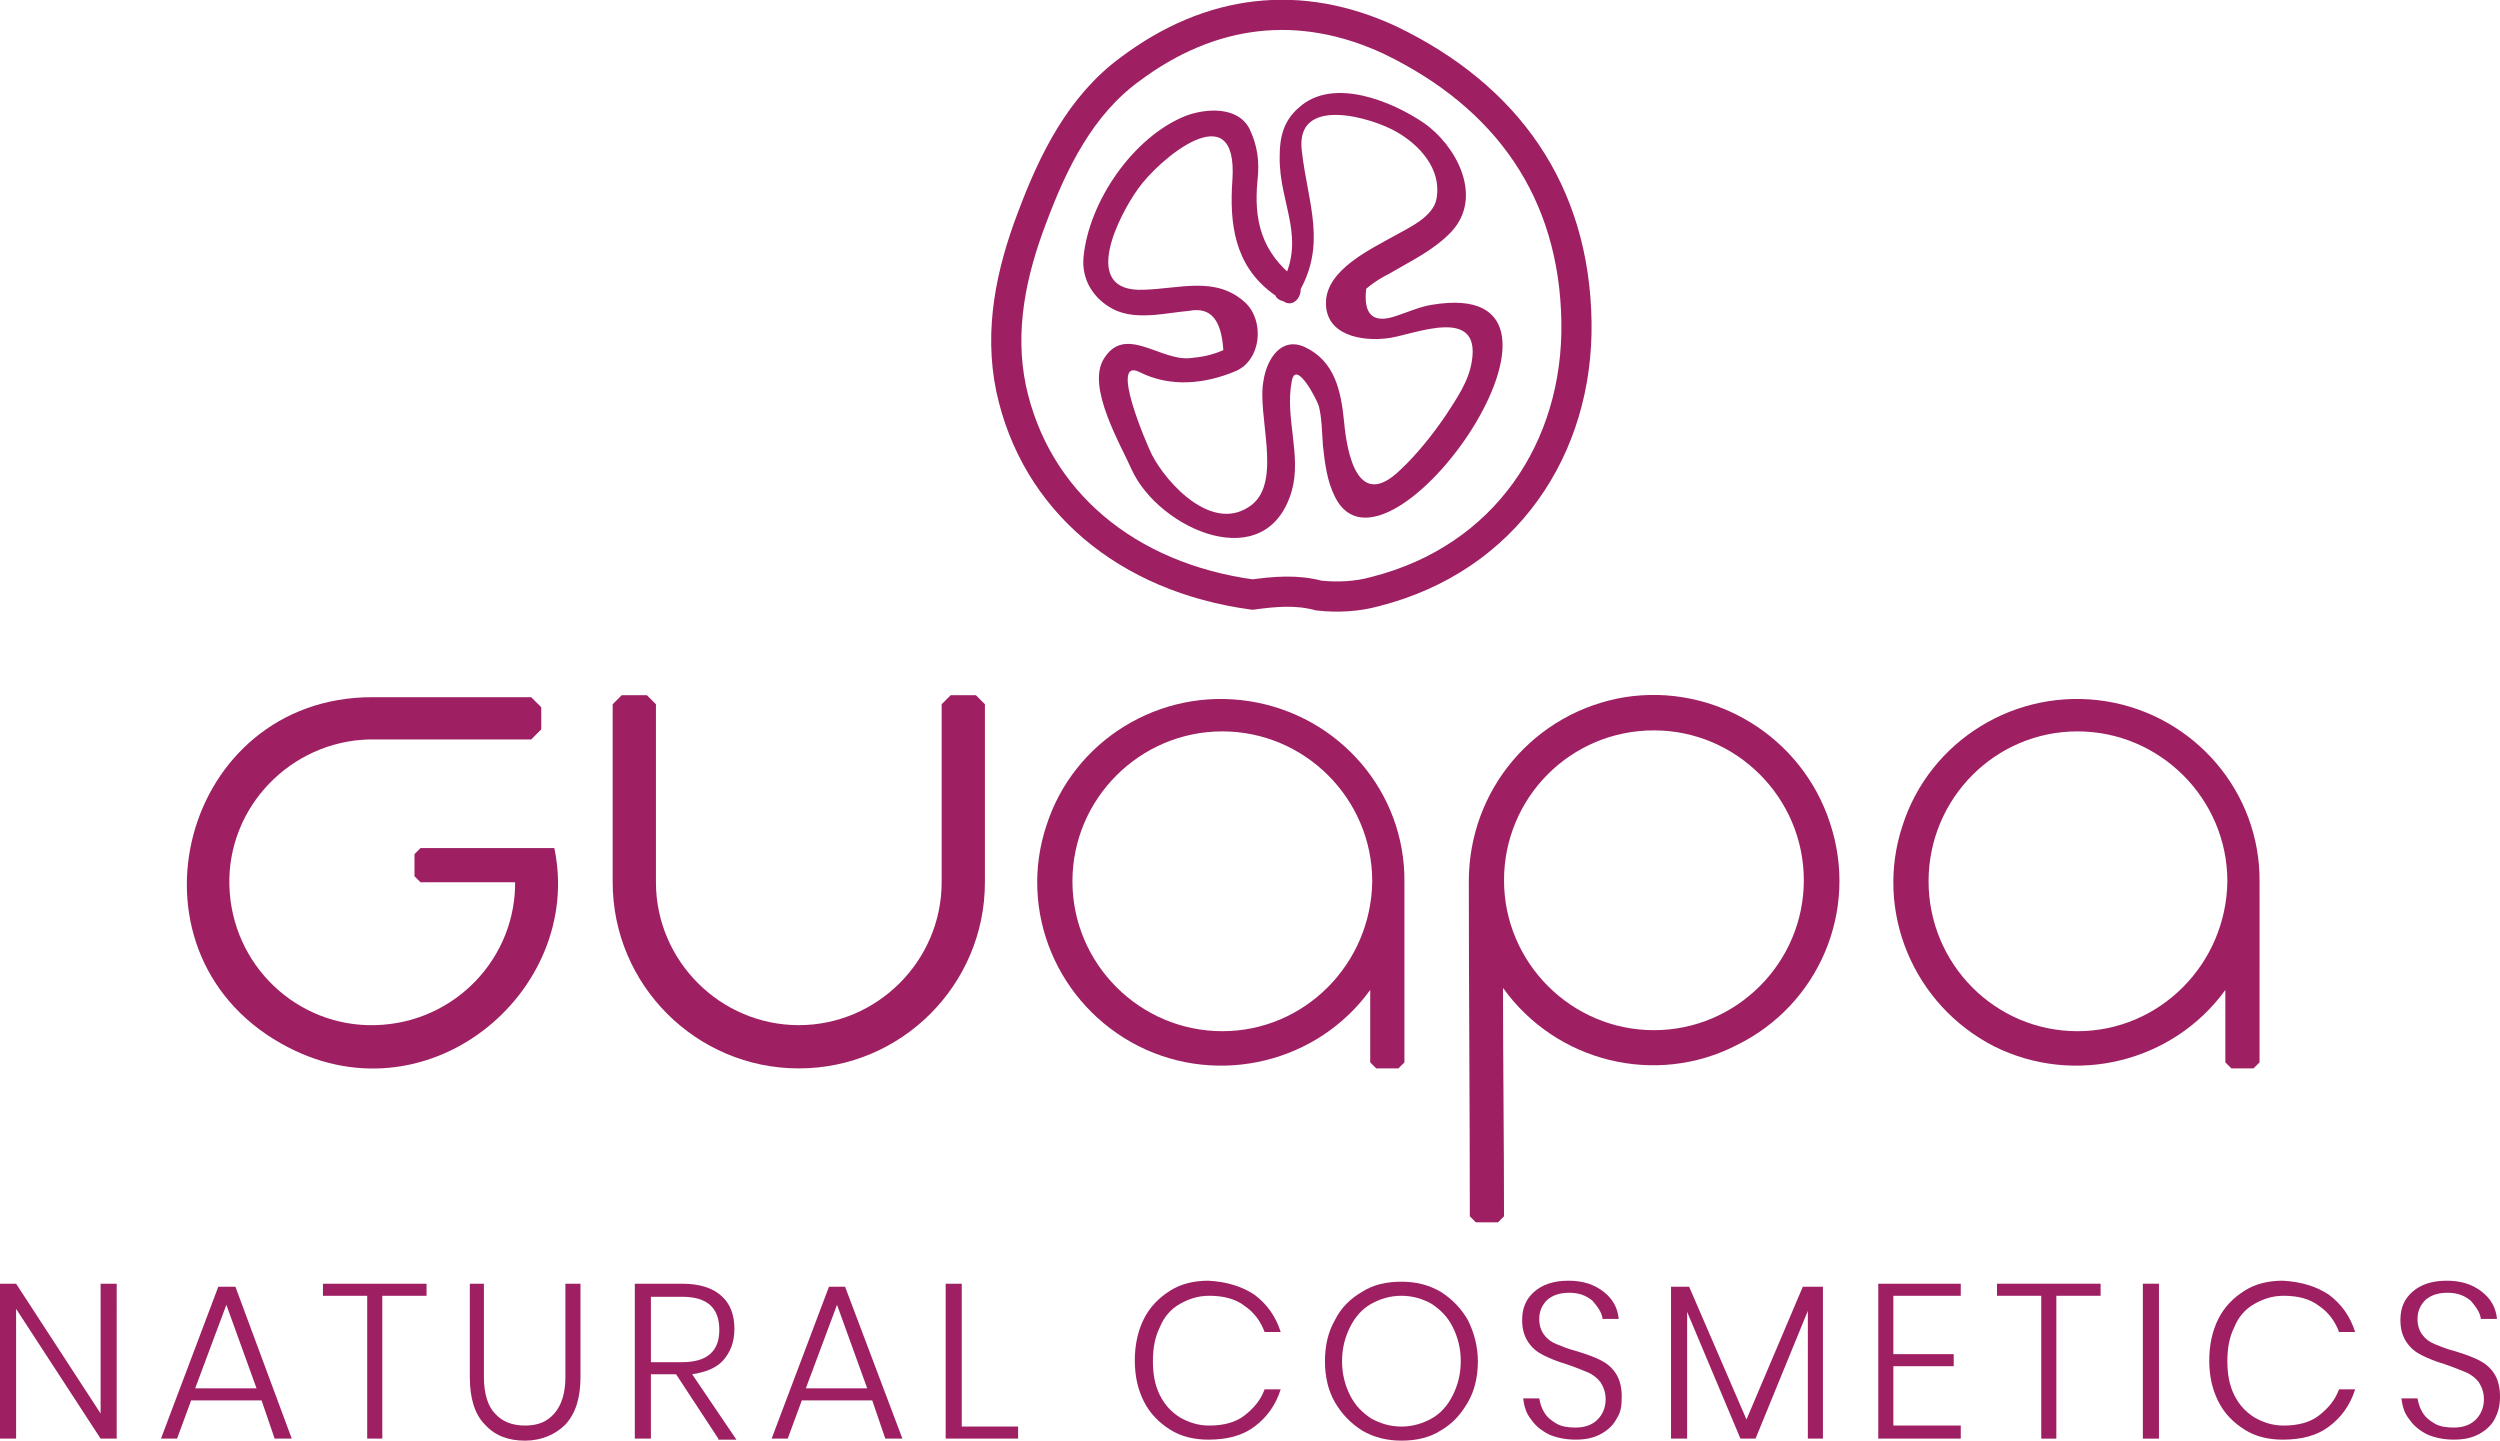 <?xml version="1.0" encoding="utf-8"?>
<!-- Generator: Adobe Illustrator 23.0.0, SVG Export Plug-In . SVG Version: 6.00 Build 0)  -->
<svg version="1.1" id="Layer_1" xmlns="http://www.w3.org/2000/svg" xmlns:xlink="http://www.w3.org/1999/xlink" x="0px" y="0px"
	 viewBox="0 0 248.5 143.2" style="enable-background:new 0 0 248.5 143.2;" xml:space="preserve">
<style type="text/css">
	.st0{fill-rule:evenodd;clip-rule:evenodd;fill:none;stroke:#9E2063;stroke-width:3;stroke-miterlimit:10;}
	.st1{fill:#9E2063;}
</style>
<g>
	<path class="st0" d="M124.5,59.1c-12.5-1.7-21.6-9.3-24-20.5c-1.2-5.8,0-11.5,2.1-17c2.1-5.6,4.8-11.1,9.7-14.7
		c8-6,16.9-7.1,25.9-2.9C149.8,9.6,156.5,19,156.7,32c0.2,12.5-7,23.5-20,26.8c-1.8,0.5-3.7,0.6-5.6,0.4
		C128.9,58.6,126.7,58.8,124.5,59.1z"/>
	<g>
		<g>
			<path class="st1" d="M128.9,29.4c3.1-5,1.1-9.1,0.5-14.4c-0.7-5.6,7-3.3,9.4-1.9c2.3,1.3,4.5,3.7,4,6.6c-0.3,1.9-2.9,3-4.3,3.8
				c-2.3,1.3-6.6,3.3-6.7,6.5c-0.1,3.3,3.5,4,6.3,3.6c2.6-0.4,9.1-3.2,8.2,2.3c-0.3,2-1.5,3.7-2.6,5.4c-1.3,1.9-2.8,3.8-4.5,5.4
				c-4.2,4.1-5.3-1.5-5.6-4.8c-0.3-3-0.9-6-3.9-7.4c-2.4-1.1-3.8,1.3-4.1,3.3c-0.7,3.4,1.9,10-1.2,12.4c-3.8,2.9-8.4-2.1-9.9-5
				c-0.5-1-4.3-9.8-1.2-8.2c3,1.5,6.4,1.2,9.5-0.1c2.6-1.1,2.9-5,1-6.8c-2.9-2.7-6.5-1.4-10.1-1.3c-6.5,0.3-2.4-7.5-0.6-10
				c2-2.9,10-9.7,9.4-0.9c-0.3,4.3,0.2,8.4,3.9,11.2c0.4,0.3,0.7,0.5,1.1,0.8c1.3,1,2.5-1.2,1.3-2.2c-3.4-2.6-4.2-5.8-3.8-9.8
				c0.2-1.9,0-3.4-0.8-5.1c-1.2-2.3-4.4-2-6.3-1.3c-5.3,2.1-9.7,8.6-10.2,14.1c-0.2,2.2,1,4.1,2.9,5.1c1.3,0.7,2.8,0.7,4.2,0.6
				c1.1-0.1,2.3-0.3,3.4-0.4c2.1-0.4,3.2,0.8,3.4,3.9c-1.1,0.5-2.2,0.7-3.3,0.8c-3,0.3-6.5-3.4-8.6,0.1c-1.7,2.8,1.7,8.5,2.8,11
				c2.7,5.9,13.4,10.7,15.9,2.1c1-3.5-0.7-7.3,0-10.9c0.4-2.3,2.6,2,2.7,2.5c0.3,1.2,0.3,2.6,0.4,3.9c0.2,1.8,0.4,3.5,1.2,5.1
				c5.2,10.4,28-22.2,9.6-19.1c-1.2,0.2-2.3,0.7-3.5,1.1c-2.3,0.8-3.3-0.1-3-2.7c0.7-0.6,1.5-1.1,2.3-1.5c2.2-1.3,4.4-2.3,6.2-4.2
				c3.2-3.5,0.4-8.6-2.8-10.8c-3.1-2.1-9-4.6-12.4-1.5c-1.5,1.3-1.9,2.9-1.9,4.8c-0.1,4.9,2.9,8.3-0.1,13.2
				C125.9,29.5,128.1,30.7,128.9,29.4L128.9,29.4z"/>
		</g>
	</g>
</g>
<g>
	<path class="st1" d="M51.2,87.4c0.2,7.8-6,14.3-13.9,14.5c-7.8,0.2-14.3-6-14.5-13.9c-0.2-7.8,6.1-14.3,13.9-14.5
		c0.1,0,0.2,0,0.3,0h15.8c0.3-0.3,0.7-0.7,1-1v-2.2c-0.3-0.3-0.7-0.7-1-1H37c-18.9,0-25.5,25.1-9.1,34.4
		c14.4,8.2,30.2-5.1,27.2-19.4H41.8c-0.2,0.2-0.4,0.4-0.6,0.6v2.2c0.2,0.2,0.4,0.4,0.6,0.6h9.4"/>
	<polygon class="st1" points="37,87.7 37,87.7 37,87.7 37,87.7 	"/>
	<path class="st1" d="M209.3,69.7c-8.9-1.4-17.5,3.9-20.2,12.4c-2.8,8.5,1.1,17.8,9.1,21.9c8,4,17.8,1.6,23-5.6v7.2
		c0.2,0.2,0.4,0.4,0.6,0.6h2.2c0.2-0.2,0.4-0.4,0.6-0.6V87.7C224.7,78.7,218.1,71.1,209.3,69.7 M206.5,102.5
		c-8.2,0-14.8-6.7-14.8-14.9c0-8.2,6.6-14.9,14.8-14.9c8.2,0,14.9,6.7,14.9,14.9C221.3,95.8,214.7,102.5,206.5,102.5"/>
	<path class="st1" d="M181.9,81.8c-2.8-8.6-11.5-13.9-20.4-12.5c-9,1.5-15.5,9.2-15.5,18.3c0,0,0-0.1,0-0.1
		c0,11.1,0.1,22.3,0.1,33.4c0.2,0.2,0.4,0.4,0.6,0.6h2.2c0.2-0.2,0.4-0.4,0.6-0.6c0-7.6-0.1-15.1-0.1-22.7
		c5.3,7.4,15.2,9.8,23.2,5.7C180.8,99.9,184.8,90.5,181.9,81.8 M164.4,102.4c-8.2,0-14.9-6.7-14.9-14.9c0-8.2,6.6-14.9,14.9-14.9
		c8.2,0,14.9,6.7,14.9,14.9C179.3,95.7,172.6,102.4,164.4,102.4"/>
	<path class="st1" d="M124.2,69.7c-8.9-1.4-17.5,3.9-20.2,12.4c-2.8,8.5,1.1,17.8,9.2,21.9c8,4,17.8,1.6,23-5.6v7.2
		c0.2,0.2,0.4,0.4,0.6,0.6h2.2c0.2-0.2,0.4-0.4,0.6-0.6V87.7C139.7,78.7,133.1,71.1,124.2,69.7 M121.5,102.5
		c-8.2,0-14.9-6.7-14.9-14.9c0-8.2,6.7-14.9,14.9-14.9c8.2,0,14.9,6.7,14.9,14.9C136.3,95.8,129.7,102.5,121.5,102.5"/>
	<path class="st1" d="M97.9,87.7c0,10.2-8.3,18.5-18.5,18.5c-10.2,0-18.5-8.3-18.5-18.5V70c0.3-0.3,0.6-0.6,0.9-0.9h2.5
		c0.3,0.3,0.6,0.6,0.9,0.9v17.7c0,7.8,6.4,14.2,14.2,14.2c7.8,0,14.2-6.4,14.2-14.2V70c0.3-0.3,0.6-0.6,0.9-0.9h2.5
		c0.3,0.3,0.6,0.6,0.9,0.9V87.7z"/>
	<polygon class="st1" points="37,87.7 37,87.7 37,87.7 37,87.7 	"/>
</g>
<g>
	<path class="st1" d="M11.6,143H10l-8.4-12.9V143H0v-15.4h1.6l8.4,12.9v-12.9h1.6V143z"/>
	<path class="st1" d="M26,139.2h-7l-1.4,3.8h-1.6l5.7-15.1h1.7L29,143h-1.7L26,139.2z M25.5,138l-3-8.3l-3.1,8.3H25.5z"/>
	<path class="st1" d="M42.4,127.6v1.2H38V143h-1.5v-14.2h-4.4v-1.2H42.4z"/>
	<path class="st1" d="M48.1,127.6v9.3c0,1.6,0.4,2.9,1.1,3.6c0.7,0.8,1.7,1.2,3,1.2s2.2-0.4,2.9-1.2c0.7-0.8,1.1-2,1.1-3.6v-9.3h1.5
		v9.3c0,2.1-0.5,3.6-1.5,4.7c-1,1-2.4,1.6-4,1.6c-1.7,0-3-0.5-4-1.6c-1-1-1.5-2.6-1.5-4.7v-9.3H48.1z"/>
	<path class="st1" d="M71.4,143l-4.2-6.4h-2.5v6.4h-1.6v-15.4h4.7c1.7,0,3,0.4,3.9,1.2c0.9,0.8,1.3,1.9,1.3,3.3
		c0,1.3-0.4,2.3-1.1,3.1c-0.7,0.8-1.8,1.2-3.1,1.4l4.4,6.5H71.4z M64.7,135.4h3.1c2.5,0,3.7-1.1,3.7-3.2c0-2.2-1.2-3.3-3.7-3.3h-3.1
		V135.4z"/>
	<path class="st1" d="M86.7,139.2h-7l-1.4,3.8h-1.6l5.7-15.1H84l5.7,15.1H88L86.7,139.2z M86.2,138l-3-8.3l-3.1,8.3H86.2z"/>
	<path class="st1" d="M95.6,141.8h5.6v1.2H94v-15.4h1.6V141.8z"/>
	<path class="st1" d="M124.7,128.7c1.2,0.9,2.1,2.1,2.6,3.7h-1.6c-0.4-1.1-1.1-2-2-2.6c-0.9-0.7-2.1-1-3.5-1c-1.1,0-2,0.3-2.9,0.8
		c-0.9,0.5-1.6,1.3-2,2.3c-0.5,1-0.7,2.1-0.7,3.4c0,1.3,0.2,2.4,0.7,3.4c0.5,1,1.2,1.7,2,2.2c0.9,0.5,1.8,0.8,2.9,0.8
		c1.4,0,2.6-0.3,3.5-1c0.9-0.7,1.6-1.5,2-2.6h1.6c-0.5,1.6-1.4,2.8-2.6,3.7c-1.2,0.9-2.7,1.3-4.6,1.3c-1.4,0-2.7-0.3-3.8-1
		c-1.1-0.7-2-1.6-2.6-2.8c-0.6-1.2-0.9-2.5-0.9-4.1c0-1.5,0.3-2.9,0.9-4.1c0.6-1.2,1.5-2.1,2.6-2.8c1.1-0.7,2.4-1,3.8-1
		C122,127.4,123.5,127.9,124.7,128.7z"/>
	<path class="st1" d="M143.2,128.4c1.1,0.7,2,1.6,2.7,2.8c0.6,1.2,1,2.6,1,4.1c0,1.5-0.3,2.9-1,4.1s-1.5,2.1-2.7,2.8
		c-1.1,0.7-2.4,1-3.9,1c-1.4,0-2.7-0.3-3.9-1c-1.1-0.7-2-1.6-2.7-2.8s-1-2.6-1-4.1c0-1.5,0.3-2.9,1-4.1c0.6-1.2,1.5-2.1,2.7-2.8
		c1.1-0.7,2.4-1,3.9-1C140.7,127.4,142,127.7,143.2,128.4z M136.3,129.6c-0.9,0.5-1.6,1.3-2.1,2.3c-0.5,1-0.8,2.1-0.8,3.4
		c0,1.3,0.3,2.4,0.8,3.4c0.5,1,1.2,1.7,2.1,2.3c0.9,0.5,1.9,0.8,3,0.8c1.1,0,2.1-0.3,3-0.8c0.9-0.5,1.6-1.3,2.1-2.3
		c0.5-1,0.8-2.1,0.8-3.4c0-1.3-0.3-2.4-0.8-3.4c-0.5-1-1.2-1.7-2.1-2.3c-0.9-0.5-1.9-0.8-3-0.8C138.2,128.8,137.2,129.1,136.3,129.6
		z"/>
	<path class="st1" d="M160.7,141c-0.3,0.6-0.8,1.1-1.5,1.5c-0.7,0.4-1.5,0.6-2.6,0.6c-1,0-1.9-0.2-2.6-0.5c-0.8-0.4-1.4-0.9-1.8-1.5
		c-0.5-0.6-0.7-1.3-0.8-2.1h1.6c0.1,0.5,0.2,0.9,0.5,1.4c0.3,0.5,0.7,0.8,1.2,1.1c0.5,0.3,1.2,0.4,1.9,0.4c1,0,1.7-0.3,2.2-0.8
		c0.5-0.5,0.8-1.2,0.8-2c0-0.7-0.2-1.2-0.5-1.7c-0.3-0.4-0.8-0.8-1.3-1c-0.5-0.2-1.2-0.5-2.1-0.8c-1-0.3-1.7-0.6-2.3-0.9
		c-0.6-0.3-1.1-0.7-1.5-1.3c-0.4-0.6-0.6-1.3-0.6-2.2c0-1.2,0.4-2.1,1.2-2.8c0.8-0.7,1.9-1.1,3.4-1.1c1.5,0,2.6,0.4,3.5,1.1
		c0.9,0.7,1.4,1.6,1.5,2.7h-1.6c-0.1-0.7-0.5-1.2-1-1.8c-0.6-0.5-1.3-0.8-2.3-0.8c-0.9,0-1.6,0.2-2.2,0.7c-0.5,0.5-0.8,1.1-0.8,1.9
		c0,0.7,0.2,1.2,0.5,1.6c0.3,0.4,0.7,0.7,1.2,0.9c0.5,0.2,1.2,0.5,2,0.7c1,0.3,1.8,0.6,2.4,0.9c0.6,0.3,1.1,0.7,1.5,1.3
		c0.4,0.6,0.6,1.4,0.6,2.3C161.2,139.8,161.1,140.4,160.7,141z"/>
	<path class="st1" d="M181.2,127.9V143h-1.5v-12.7l-5.2,12.7H173l-5.3-12.6V143h-1.6v-15.1h1.8l5.7,13.2l5.6-13.2H181.2z"/>
	<path class="st1" d="M188.2,128.8v5.8h6v1.2h-6v5.9h6.7v1.3h-8.2v-15.4h8.2v1.2H188.2z"/>
	<path class="st1" d="M208.8,127.6v1.2h-4.4V143h-1.5v-14.2h-4.4v-1.2H208.8z"/>
	<path class="st1" d="M214.6,127.6V143h-1.6v-15.4H214.6z"/>
	<path class="st1" d="M231.5,128.7c1.2,0.9,2.1,2.1,2.6,3.7h-1.6c-0.4-1.1-1.1-2-2-2.6c-0.9-0.7-2.1-1-3.5-1c-1.1,0-2,0.3-2.9,0.8
		c-0.9,0.5-1.6,1.3-2,2.3c-0.5,1-0.7,2.1-0.7,3.4c0,1.3,0.2,2.4,0.7,3.4c0.5,1,1.2,1.7,2,2.2c0.9,0.5,1.8,0.8,2.9,0.8
		c1.4,0,2.6-0.3,3.5-1c0.9-0.7,1.6-1.5,2-2.6h1.6c-0.5,1.6-1.4,2.8-2.6,3.7c-1.2,0.9-2.7,1.3-4.6,1.3c-1.4,0-2.7-0.3-3.8-1
		c-1.1-0.7-2-1.6-2.6-2.8c-0.6-1.2-0.9-2.5-0.9-4.1c0-1.5,0.3-2.9,0.9-4.1c0.6-1.2,1.5-2.1,2.6-2.8c1.1-0.7,2.4-1,3.8-1
		C228.8,127.4,230.3,127.9,231.5,128.7z"/>
	<path class="st1" d="M248,141c-0.3,0.6-0.8,1.1-1.5,1.5c-0.7,0.4-1.5,0.6-2.6,0.6c-1,0-1.9-0.2-2.6-0.5c-0.8-0.4-1.4-0.9-1.8-1.5
		c-0.5-0.6-0.7-1.3-0.8-2.1h1.6c0.1,0.5,0.2,0.9,0.5,1.4c0.3,0.5,0.7,0.8,1.2,1.1c0.5,0.3,1.2,0.4,1.9,0.4c1,0,1.7-0.3,2.2-0.8
		c0.5-0.5,0.8-1.2,0.8-2c0-0.7-0.2-1.2-0.5-1.7c-0.3-0.4-0.8-0.8-1.3-1c-0.5-0.2-1.2-0.5-2.1-0.8c-1-0.3-1.7-0.6-2.3-0.9
		c-0.6-0.3-1.1-0.7-1.5-1.3c-0.4-0.6-0.6-1.3-0.6-2.2c0-1.2,0.4-2.1,1.2-2.8c0.8-0.7,1.9-1.1,3.4-1.1c1.5,0,2.6,0.4,3.5,1.1
		c0.9,0.7,1.4,1.6,1.5,2.7h-1.6c-0.1-0.7-0.5-1.2-1-1.8c-0.6-0.5-1.3-0.8-2.3-0.8c-0.9,0-1.6,0.2-2.2,0.7c-0.5,0.5-0.8,1.1-0.8,1.9
		c0,0.7,0.2,1.2,0.5,1.6c0.3,0.4,0.7,0.7,1.2,0.9c0.5,0.2,1.2,0.5,2,0.7c1,0.3,1.8,0.6,2.4,0.9c0.6,0.3,1.1,0.7,1.5,1.3
		c0.4,0.6,0.6,1.4,0.6,2.3C248.5,139.8,248.3,140.4,248,141z"/>
</g>
</svg>
